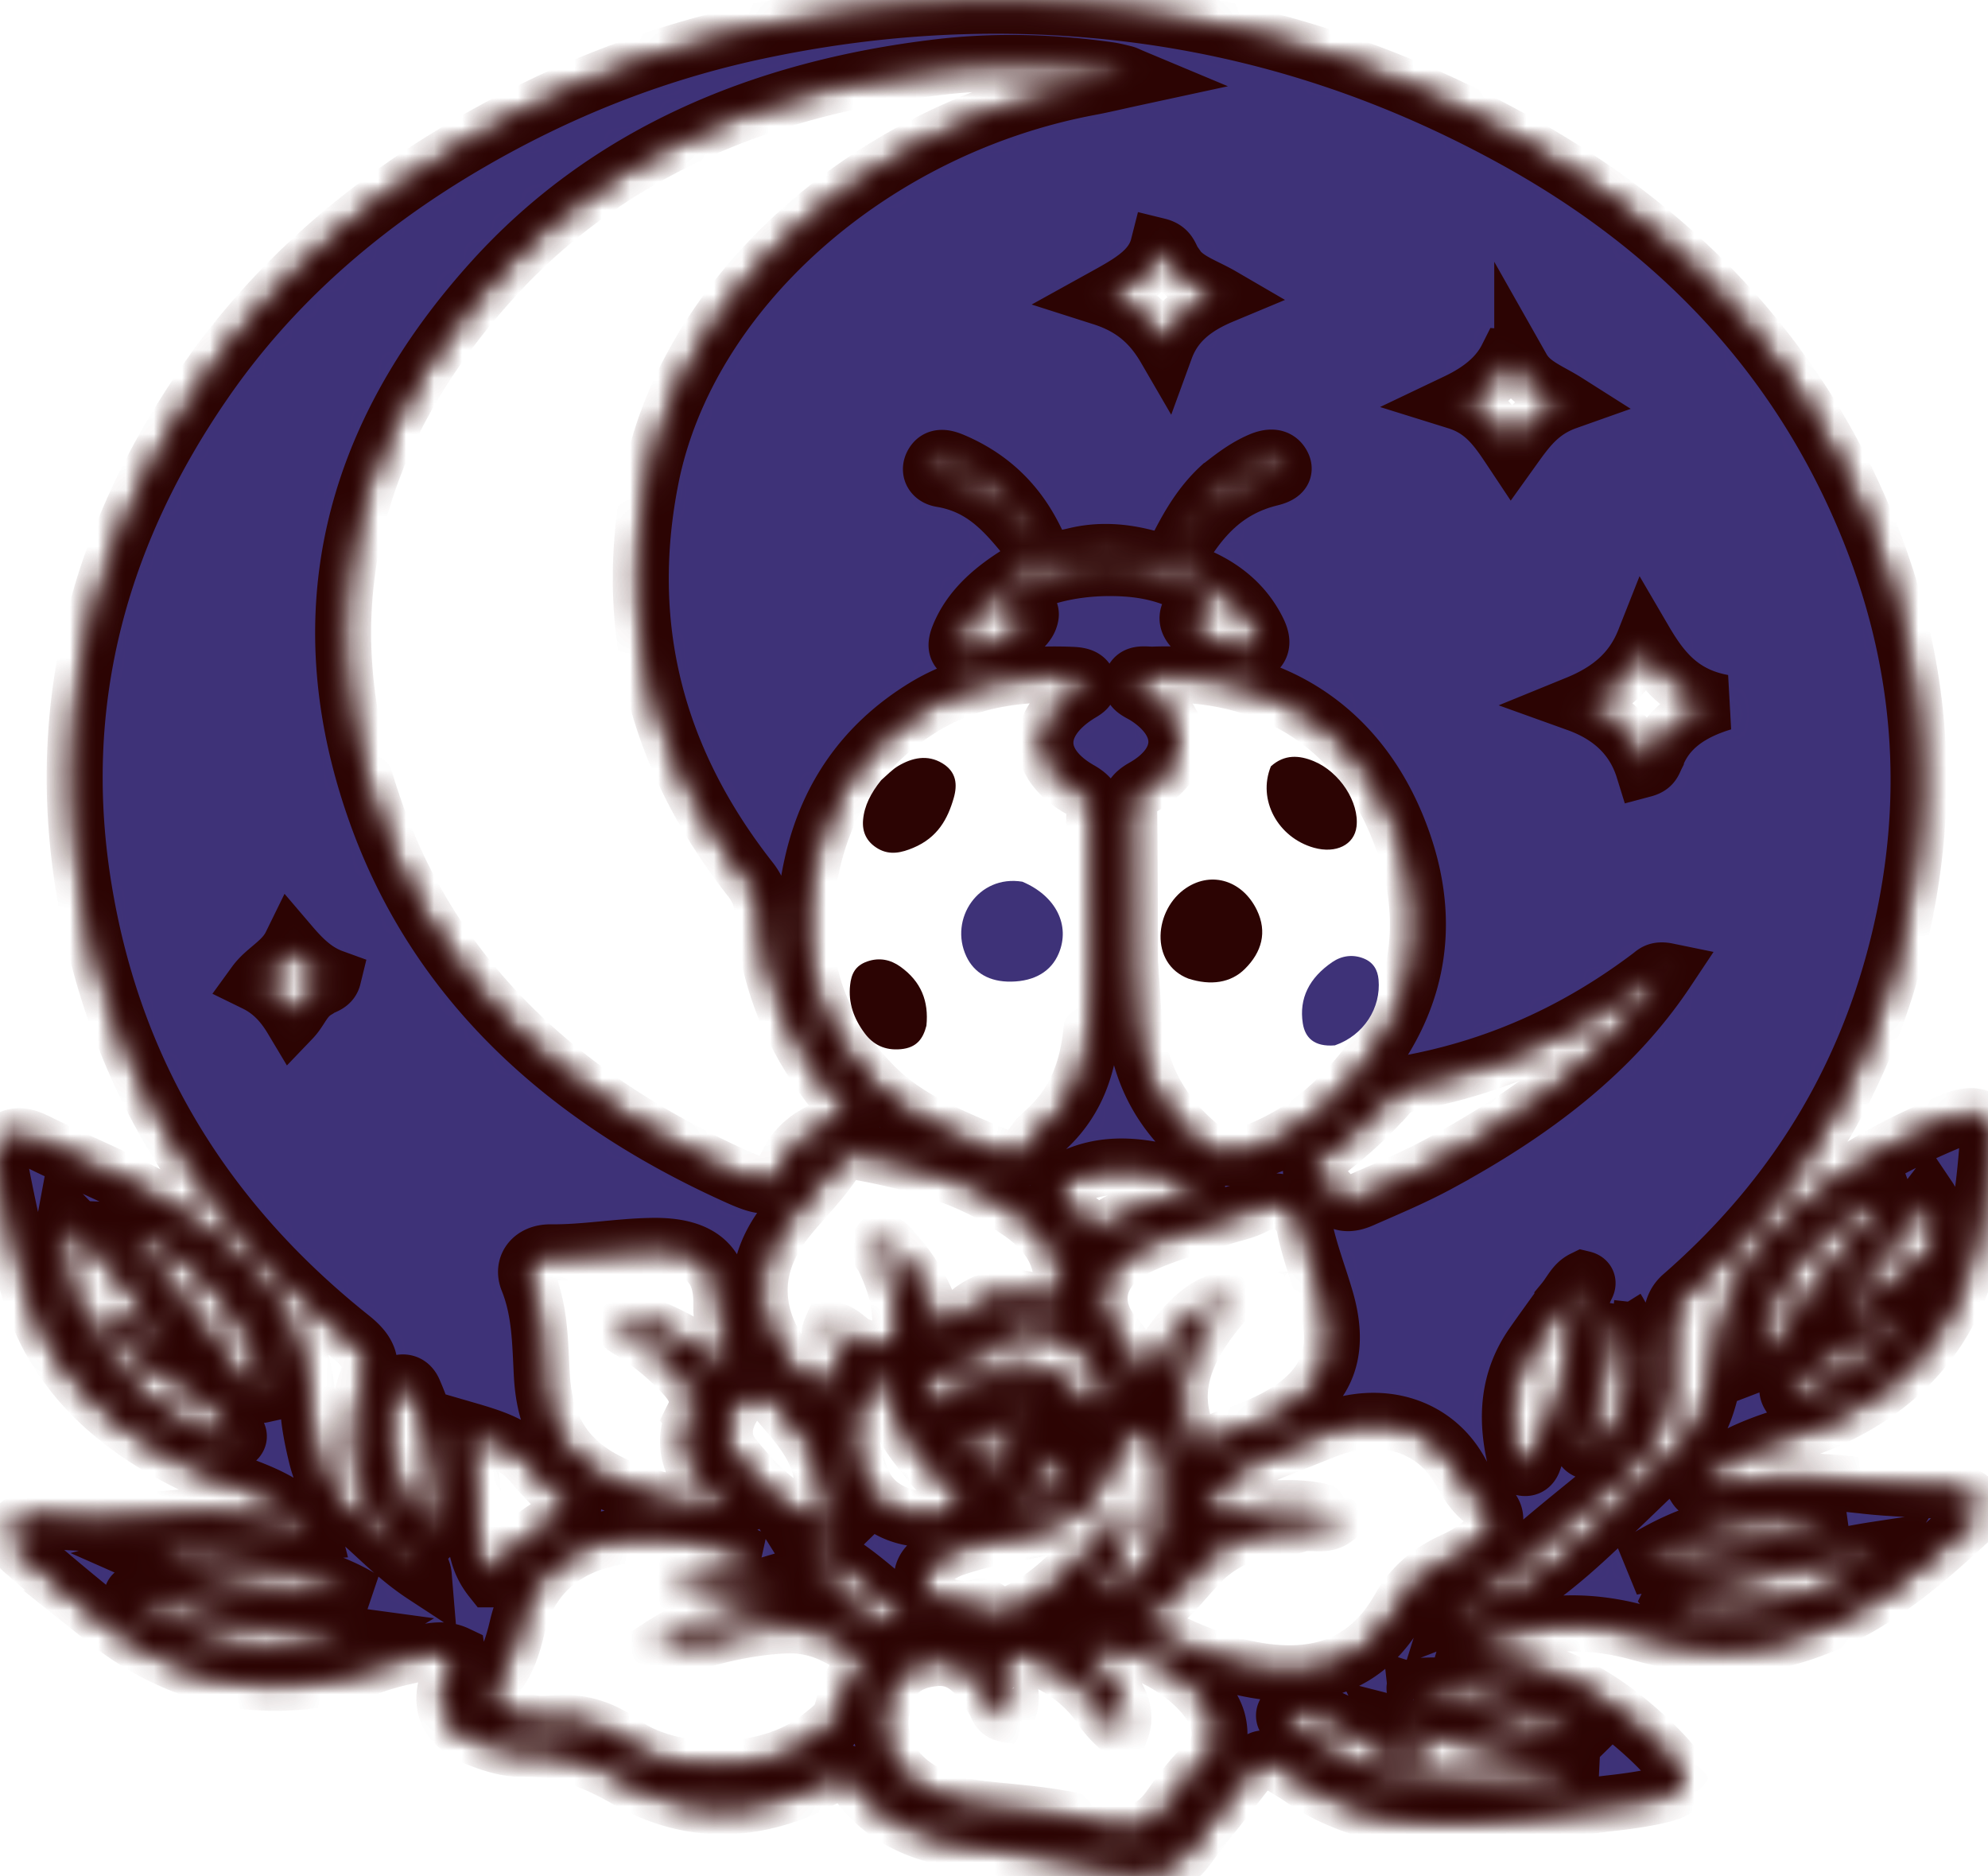 <svg xmlns="http://www.w3.org/2000/svg" width="71" height="67" fill="none"><mask id="a" fill="#fff"><path d="M63.474 43.988c1.742-1.764 3.896-2.994 6.266-3.973.849-.351 1.311-.106 1.256.673-.117 1.62-.306 3.244-.827 4.808-.936 2.811-3.056 4.749-6.32 5.76-1.284.399-2.49.881-3.305 1.852.146.238.368.193.54.144 1.835-.518 3.692-.396 5.564-.187 1 .111 2.016.12 3.022.204.854.072 1.173.592.6 1.118-2.045 1.879-4.178 3.707-7.276 4.287-1.491.28-3.014.032-4.449-.364-1.994-.55-3.88-.43-5.724.38-.188.082-.426.12-.5.373.365.237.826.228 1.247.29 2.154.312 3.786 1.346 5.218 2.657.35.32.68.661.978 1.018.467.56.355.878-.41 1.068-.589.145-1.203.229-1.812.298-1.611.184-3.194.509-4.827.595-2.327.122-4.467-.217-6.3-1.514-.114-.08-.236-.15-.356-.224-.975-.6-.967-.705-1.728.277-.652.843-1.33 1.673-1.967 2.531-.585.788-1.692.837-2.618.637-2.006-.433-4.063-.649-6.06-1.096-1.227-.276-2.224-.854-2.95-1.769-.557-.704-.595-.673-1.462-.23-2.328 1.188-4.657 1.246-6.943-.07-1.128-.648-2.309-1.102-3.71-1.08-.494.009-.973-.142-1.424-.31-1.224-.454-1.595-1.226-1.137-2.295.106-.248.313-.473.27-.777-.41-.195-.826-.137-1.226-.05-.572.126-1.152.249-1.696.438-3.69 1.284-6.9.598-9.729-1.664a80.432 80.432 0 0 1-2.681-2.24c-.294-.256-.702-.542-.454-.971.23-.395.72-.352 1.12-.298 1.68.224 3.341.033 5.008-.106 1.174-.098 2.31.1 3.43.375.328.08.65.186 1.064.155-.106-.418-.506-.604-.82-.833-.916-.666-2.094-.92-3.132-1.395-3.063-1.404-5.242-3.403-6.143-6.322C.63 44.724.32 43.275.036 41.818a.812.812 0 0 1-.022-.187c.015-.343-.14-.737.308-.967.401-.207.777-.011 1.11.153 1.382.684 2.835 1.263 4.175 2.013a14.848 14.848 0 0 1 3.137 2.357c1.479 1.444 2.156 3.155 2.26 5.038.034.608.154 1.2.298 1.79.202.833.622 1.552 1.354 2.172.797.675 1.488 1.439 2.48 2.088-.027-.325-.235-.474-.395-.626-1.963-1.854-2.471-3.99-1.638-6.34.245-.688.023-1.091-.56-1.556-5.57-4.443-8.624-9.95-9.594-16.322-.969-6.363.573-12.301 4.39-17.813 2.359-3.409 5.518-6.215 9.375-8.466 3.157-1.843 6.567-3.226 10.28-4.022C30.961.28 34.97-.007 39.082.362c5.532.496 10.509 2.137 15.11 4.691 5.572 3.093 9.532 7.295 11.97 12.525 2.312 4.96 2.939 10.06 1.816 15.315-1.09 5.111-3.61 9.612-7.913 13.363-.488.425-.337.976-.44 1.472-.079.385-.047.79-.023 1.185.096 1.588-.667 2.895-1.952 3.972-1.278 1.07-2.617 2.088-3.808 3.232-.361.348-.838.578-1.298.822-.285.152-.607.28-.766.785 1.039-.404 2.039-.535 2.85-1.1 1.033-.717 1.933-1.544 2.814-2.388.864-.827 1.73-1.653 2.572-2.496.902-.904 1.102-2.034 1.286-3.143.278-1.678.787-3.263 2.174-4.61ZM27.38 33.774c-.043-.372-.104-.743-.127-1.116-.027-.445-.141-.855-.44-1.236-3.443-4.38-4.593-9.159-3.566-14.341 1.318-6.649 7.855-12.493 15.676-13.96.468-.087.93-.199 1.61-.346-.239-.1-.3-.137-.369-.153-.189-.046-.379-.096-.573-.123-2.01-.283-4.052-.34-6.046-.104-6.466.764-11.926 3.154-15.94 7.58-5.211 5.745-6.648 12.152-4.167 19.085 2.094 5.855 6.546 10.119 12.918 12.98 1.074.482 1.32.417 1.772-.517.313-.646.87-1.04 1.588-1.32.24-.093.533-.106.766-.377-1.595-1.75-2.683-3.724-3.102-6.052Zm11.724-3.77c-.008-.334-.041-.668-.017-1 .028-.374-.141-.596-.517-.81-1.637-.935-1.641-2.364-.04-3.376.179-.113.41-.209.334-.434-.08-.24-.34-.275-.596-.285-1.897-.078-3.713.192-5.267 1.145-2.196 1.347-3.43 3.244-3.96 5.457-.718 2.987-.174 5.72 2.247 8.13 1.086 1.08 2.525 1.677 3.922 2.271 1.242.529 1.123.483 1.77-.385.091-.122.213-.229.331-.335 1.064-.953 1.49-2.112 1.646-3.392.28-2.287.106-4.575.147-6.987Zm1.255 4.364c.038.58.08 1.161.114 1.742.105 1.733.69 3.298 2.134 4.598.767.69 1.193.809 2.229.412a8.488 8.488 0 0 0 3.007-1.982c2.857-2.878 3.494-6.13 2.053-9.641-1.405-3.424-4.346-5.567-8.704-5.405-.278.01-.65-.096-.762.226-.108.31.25.415.477.56 1.502.955 1.476 2.354-.086 3.234-.35.197-.496.417-.492.766.02 1.789.02 3.578.03 5.49ZM26.962 55.692c-.76-.352-1.555-.636-2.408-.773-3.063-.493-5.448.558-6.071 3.143-.137.57-.288 1.143-.656 1.649-.825 1.135-.03 1.56 1.081 1.801.257.056.544.058.81.032.972-.097 1.798.172 2.518.695 1.797 1.306 5.268 1.262 7.078-.239.3-.248.64-.47.742-.835.193-.685.36-1.378 1.046-1.896-.936-.715-1.808-1.286-3.109-1.218-1.05.055-2.037.253-3.019.541-.416.123-.816.354-1.488.255 1.467-.975 3.07-1.372 4.812-1.781-1.368-.628-2.717-.44-4.107-.536.207-.307.439-.341.675-.386.558-.104 1.124-.108 1.69-.14.193-.01.523.081.406-.312Zm19.428-1.258c-1.328.074-2.534.426-3.418 1.289-.765.749-1.31 1.66-2.408 2.157.828.638 2.592 1.4 3.83 1.677 2.605.582 4.44-.104 5.593-2.145.413-.73 1.014-1.265 1.837-1.65.476-.224.94-.468 1.266-.848.371-.431.488-.854-.068-1.265-.394-.293-.637-.679-.855-1.082-.9-1.658-2.814-2.259-4.762-1.506-.56.217-1.113.449-1.674.664-.865.331-1.655.749-2.231 1.401-.274.31-.585.623-.405 1.1.806-.07 1.543-.333 2.33-.357.773-.024 1.538-.042 2.337.3-.422.404-.888.129-1.372.266Zm-10.907 6.27c-.141-.22-.257-.455-.428-.656-.411-.486-.875-.91-1.688-.828-.847.084-1.4.46-1.678 1.141-.77 1.893.31 3.923 3.508 4.253 1.423.147 2.824.237 4.182.68 1.063.348 1.8.074 2.384-.744.395-.552.782-1.1 1.317-1.575.451-.4.545-.918.425-1.46-.267-1.198-2.155-2.58-3.82-2.77-.353-.04-.724-.1-1.137.05.383.478.785.92 1.107 1.398.323.48.619.99.382 1.585a3.843 3.843 0 0 1-.766-.844c-.665-.96-1.647-1.584-2.871-1.956-.282-.086-.563-.178-.85.095.28.675.811 1.353.4 2.146-.331-.056-.327-.277-.468-.516Zm.85-17.465c-.155-.103-.307-.208-.465-.308-1.552-.98-3.351-1.445-5.21-1.79-.401-.074-.687.089-.862.358-.511.79-1.234 1.453-1.803 2.207-1.368 1.811-1.038 3.774.497 5.382.677.709.937.666 1.506-.097.216-.29.214-.522-.015-.798-.166-.2-.463-.382-.317-.712.452.065.624.42.983.561.94.369 1.48.105 1.503-.759.022-.828-.234-1.601-.601-2.359-.084-.173-.312-.342-.109-.566.28 0 .36.194.491.336a6.338 6.338 0 0 1 1.372 2.329c.202.597.51.658.936.19.712-.784 1.549-1.082 2.707-.733.642.194.973-.062.975-.662.005-1.051-.537-1.88-1.588-2.579Zm-11.556 7.296c.262-.527.055-.972-.326-1.394a9.244 9.244 0 0 0-1.888-1.577c-.174-.112-.453-.187-.353-.54 1.115.322 2.065.809 2.951 1.4.237.158.467.464.818.243.364-.228.262-.566.078-.851-.258-.402-.303-.824-.297-1.269.018-1.423-.77-2.085-2.481-2.054-1.207.02-2.396.242-3.613.23-.656-.008-1.037.461-.817 1.005.447 1.108.44 2.243.503 3.388.08 1.46.578 2.787 2.132 3.662 1.352.763 2.923.952 4.455 1.246.052.01.121-.049.34-.145-1.236-.862-2.127-1.832-1.502-3.344Zm16.691-2.059c.83-1.281 1.631-2.012 2.308-2.022-1.467 1.673-2.303 3.405-.98 5.506.561-.568 1.287-.677 1.92-.937 2.476-1.018 3.284-2.371 2.637-4.616-.25-.867-.586-1.711-.765-2.6-.144-.72-.916-1.172-1.77-.73-.373.192-.823.276-1.235.413-1.009.336-2.055.601-2.994 1.071-1.42.71-1.73 2.073-.739 3.163.29.317.478.68.624 1.058.074.192.073.418.354.531.353-.163.4-.502.64-.837Zm9.994-6.95c3.269-1.778 6.117-3.9 8.081-6.85-.37-.076-.476.063-.598.155-2.427 1.837-5.175 3.168-8.371 3.799-.36.071-.719.177-.955.443a15.468 15.468 0 0 1-2.514 2.277c-.32.23-.415.508-.056.802.176.144.33.311.47.482.306.374.65.42 1.135.205.916-.405 1.847-.787 2.808-1.313ZM34.034 55.31c-.066.029-.134.053-.197.085-.57.295-1.104.625-.842 1.289.217.55 1.047.896 1.816.73.568-.123.599.129.525.518 2.58-.759 3.607-2.733 5.156-4.286-.22 1.249-.818 2.365-1.471 3.476 1.285-.286 2.066-.98 2.424-1.994.3-.85.142-1.736.172-2.607.011-.311.013-.626-.14-.922-.148-.286-.378-.496-.766-.51-.364-.014-.6.18-.746.435a5.348 5.348 0 0 0-.347.755c-.49 1.289-1.442 2.152-3.065 2.42-.823.136-1.634.313-2.518.611Zm9.535-37.939c-.643.592-1.068 1.3-1.444 2.024-.248.479-.57.672-1.209.509-.808-.208-1.64-.27-2.48-.074-1.049.245-1.047.234-1.487-.643-.597-1.19-1.513-2.14-2.902-2.73-.284-.12-.592-.2-.753.116-.125.246.008.487.319.539 1.479.244 2.27 1.18 3.044 2.128.52.637.473.753-.261 1.205-.954.587-1.753 1.281-2.148 2.248-.133.327-.177.644.373.7.615.06 1.966-.758 2.154-1.274.056-.153.08-.29-.092-.391-.172-.102-.322-.03-.47.061-.18.112-.276.375-.596.253.037-1.057 2.272-1.924 4.72-1.728 1.662.134 2.951.888 2.92 1.7-.3.065-.394-.332-.754-.214-.203.315-.041.575.25.8a3.18 3.18 0 0 0 1.347.624c.276.053.602.241.828.008.216-.223.104-.517-.026-.772-.461-.9-1.234-1.551-2.28-1.961-.545-.214-.65-.469-.362-.933.706-1.142 1.576-2.11 3.13-2.49.246-.06.567-.187.418-.483-.164-.327-.492-.288-.813-.15-.511.221-.935.54-1.426.928ZM5.332 50.031c.76.57 1.624 1.007 2.523 1.399.201.087.423.182.606.004.172-.167-.016-.309-.121-.44-.5-.624-1.087-1.179-1.832-1.606-.999-.572-2.006-1.138-2.769-1.949-.14-.15-.395-.273-.216-.557.843.217 1.48.772 2.413 1.077-.957-1.732-2.247-3.133-3.59-4.518-.495 2.66.933 4.684 2.986 6.59ZM50.64 63.653c1.834.02 3.679.142 5.465-.279l.01-.205c-2.103-.535-4.205-1.071-6.39-1.629.354.753 1.128 1.093 1.544 1.668-.297.187-.466.017-.649-.066-.827-.377-1.56-.87-2.303-1.347a5.784 5.784 0 0 0-1.835-.778c-.217-.05-.454-.084-.586.127-.116.186.05.314.186.432 1.227 1.071 2.641 1.86 4.558 2.077Zm-33.696-9.767c.026.835-.059 1.69.6 2.516a7.597 7.597 0 0 1 2.628-2.238c.394-.206.393-.45.042-.696-.538-.376-.917-.862-1.337-1.324-.523-.576-1.291-.822-2.209-1.088.099.99.184 1.85.276 2.83Zm16.512-1.353c-.713-.89-1.557-1.718-1.496-2.91.02-.385-.375-.464-.743-.246-.358.213-.51.553-.63.895-.334.944-.127 1.856.282 2.742.477 1.034 1.911 1.51 3.127 1.068.472-.172.598-.414.243-.767-.24-.237-.482-.472-.783-.782Zm-3.754 1.965c.132.002.266.126.409-.014-.26-.556-.69-1.077-.753-1.68-.114-1.105-.88-1.923-1.597-2.76-.44-.515-1.122-.47-1.508.075-.437.617-.52 1.32-.045 1.897.868 1.056 1.8 2.1 3.494 2.481ZM59.16 27.017c.367-.975 1.191-1.568 2.378-1.927-1.5-.276-2.194-1.185-2.808-2.235-.428 1.083-1.208 1.782-2.414 2.274 1.303.468 2.054 1.286 2.384 2.349.342-.091.355-.25.46-.46Zm-19.88 22a3.09 3.09 0 0 0-.875-.993c-.989-.733-2.225-.801-2.985-.121-.518.463-1.034.856-1.82.982-.457.074-.483.48-.476.821.006.237.073.478.382.547.292.067.427-.143.572-.313 1.3-1.525 2.804-1.566 4.315-.142.237.224.424.692.893.485.516-.228.243-.652.12-1.004-.02-.06-.05-.118-.127-.262Zm16.554-2.55c-.369.514-.744 1.026-1.105 1.545-.884 1.27-.948 2.634-.629 4.039.038.164.09.343.325.373.213.026.304-.124.352-.264.257-.758.7-1.455.95-2.221.429-1.322.306-2.731.945-4.014.043-.087.058-.21-.134-.256-.328.161-.437.475-.704.797ZM8.836 49.561c.15.127.265.31.535.25.49-1.765-2.786-5.78-4.937-5.865 1.579 1.84 2.993 3.674 4.402 5.615Zm33.908-7.104c.06-.249-.151-.335-.362-.395-1.372-.391-2.75-.664-4.123-.011-.227.108-.546.252-.462.507.174.534.577.962 1.123 1.267.421.234.73-.062 1.064-.223.574-.277 1.126-.594 1.797-.697.342-.053.666-.148.963-.448ZM60.37 56.813c-.24.064-.563-.031-.698.246.891 1.113 6.14.232 7.346-1.722-2.304.35-4.368 1.078-6.648 1.476Zm3.044-8.705c1.06-1.547 2.088-3.11 3.464-4.483.234-.234.569-.47.423-.861-1.895.4-4.819 3.625-4.496 5.904.274-.105.4-.307.61-.56Zm-48.477 6.064c.218.17.226.516.605.557.054-.051.113-.081.114-.112.066-1.697-.176-3.357-.878-4.957-.07-.16-.202-.31-.432-.289-.274.024-.324.225-.364.413-.328 1.53-.118 2.98.955 4.388Zm27-44.8c-.142-.2-.146-.486-.57-.59-.223.879-1.062 1.322-2.009 1.846 1.15.367 1.785 1.01 2.264 1.835.323-.885.986-1.464 2.03-1.9-.687-.4-1.367-.572-1.715-1.19ZM4.875 56.824c-.208.135-.217.143.033.33 1.738 1.301 3.737 1.974 6.087 1.75a3.59 3.59 0 0 0 1.562-.504c-.295-.04-.458-.071-.623-.081-1.525-.093-3.027-.278-4.469-.74-.824-.265-1.665-.492-2.59-.755Zm59.687-2.547c-2.378-.2-4.443.43-6.278 1.685 2.513-.452 5.091-.66 7.489-1.575-.363-.032-.725-.063-1.21-.11ZM54.366 13.145c-.133-.137-.164-.36-.544-.387-.333.663-.94 1.172-1.8 1.582.995.31 1.445 1 1.963 1.779.541-.755.984-1.42 1.985-1.775-.64-.406-1.27-.61-1.604-1.2ZM9.69 55.845c-1.32-.191-2.629-.6-4.203-.165 2.489 1.099 5.004 1.23 7.503 1.435-.962-.614-2.087-.904-3.3-1.27Zm57.063-9.406c.637-.458 1.29-.9 1.905-1.377.574-.448.717-1.577.227-2.304-1.06 1.385-2.259 2.605-3.203 4.05.478.009.741-.138 1.071-.37Zm-9.211.984c-.24 1.294-.448 2.594-.948 3.843-.078.196-.211.43.08.553.297.124.436-.126.572-.286.573-.671.94-1.431 1.058-2.24.128-.88-.055-1.745-.563-2.562a10.65 10.65 0 0 0-.2.692Zm-6.969 13.01c1.767.558 3.495 1.206 5.304 1.669.172.044.37.118.573-.082-1.676-1.143-3.478-1.94-5.7-1.816-.115.007-.335-.036-.177.23Zm-18.57-3.044c-1.656-1.477-2.561-2.062-3.284-2.12 1.04 1.664 2.329 3.164 3.867 2.779-.076-.257-.335-.402-.583-.659Zm34.536-9.75c-.748.474-1.511.933-2.237 1.43-.316.218-.717.484-.268.925 1.703-.673 3.13-1.54 3.914-3.11-.643.095-.903.503-1.41.755ZM11.3 35.39c.167-.166.52-.155.6-.482-.62-.225-1.06-.654-1.51-1.181-.304.62-.924.875-1.295 1.386.612.299 1.002.738 1.337 1.298.329-.343.416-.744.868-1.021Zm23.81 17.012c.527.294.817-.021 1.104-.315.16-.166.3-.358.087-.56-.35-.33-.816-.35-1.296-.306-.277.026-.595.071-.668.316-.115.38.367.494.572.734.028.032.075.053.2.131Zm2.353-.182c-.408.484-1.096.829-1.115 1.53 1.19-.003 2.057-.917 1.756-1.83-.239-.008-.397.125-.641.3Zm-1.403-2.607c-.38-.026-.662.076-.79.41.55.397 1.258.08 1.848.39-.217-.4-.479-.684-1.058-.8Z"/></mask><path fill="#3E3278" stroke="#2C0403" stroke-width="2" d="M63.474 43.988c1.742-1.764 3.896-2.994 6.266-3.973.849-.351 1.311-.106 1.256.673-.117 1.62-.306 3.244-.827 4.808-.936 2.811-3.056 4.749-6.32 5.76-1.284.399-2.49.881-3.305 1.852.146.238.368.193.54.144 1.835-.518 3.692-.396 5.564-.187 1 .111 2.016.12 3.022.204.854.072 1.173.592.6 1.118-2.045 1.879-4.178 3.707-7.276 4.287-1.491.28-3.014.032-4.449-.364-1.994-.55-3.88-.43-5.724.38-.188.082-.426.12-.5.373.365.237.826.228 1.247.29 2.154.312 3.786 1.346 5.218 2.657.35.32.68.661.978 1.018.467.56.355.878-.41 1.068-.589.145-1.203.229-1.812.298-1.611.184-3.194.509-4.827.595-2.327.122-4.467-.217-6.3-1.514-.114-.08-.236-.15-.356-.224-.975-.6-.967-.705-1.728.277-.652.843-1.33 1.673-1.967 2.531-.585.788-1.692.837-2.618.637-2.006-.433-4.063-.649-6.06-1.096-1.227-.276-2.224-.854-2.95-1.769-.557-.704-.595-.673-1.462-.23-2.328 1.188-4.657 1.246-6.943-.07-1.128-.648-2.309-1.102-3.71-1.08-.494.009-.973-.142-1.424-.31-1.224-.454-1.595-1.226-1.137-2.295.106-.248.313-.473.27-.777-.41-.195-.826-.137-1.226-.05-.572.126-1.152.249-1.696.438-3.69 1.284-6.9.598-9.729-1.664a80.432 80.432 0 0 1-2.681-2.24c-.294-.256-.702-.542-.454-.971.23-.395.72-.352 1.12-.298 1.68.224 3.341.033 5.008-.106 1.174-.098 2.31.1 3.43.375.328.08.65.186 1.064.155-.106-.418-.506-.604-.82-.833-.916-.666-2.094-.92-3.132-1.395-3.063-1.404-5.242-3.403-6.143-6.322C.63 44.724.32 43.275.036 41.818a.812.812 0 0 1-.022-.187c.015-.343-.14-.737.308-.967.401-.207.777-.011 1.11.153 1.382.684 2.835 1.263 4.175 2.013a14.848 14.848 0 0 1 3.137 2.357c1.479 1.444 2.156 3.155 2.26 5.038.034.608.154 1.2.298 1.79.202.833.622 1.552 1.354 2.172.797.675 1.488 1.439 2.48 2.088-.027-.325-.235-.474-.395-.626-1.963-1.854-2.471-3.99-1.638-6.34.245-.688.023-1.091-.56-1.556-5.57-4.443-8.624-9.95-9.594-16.322-.969-6.363.573-12.301 4.39-17.813 2.359-3.409 5.518-6.215 9.375-8.466 3.157-1.843 6.567-3.226 10.28-4.022C30.961.28 34.97-.007 39.082.362c5.532.496 10.509 2.137 15.11 4.691 5.572 3.093 9.532 7.295 11.97 12.525 2.312 4.96 2.939 10.06 1.816 15.315-1.09 5.111-3.61 9.612-7.913 13.363-.488.425-.337.976-.44 1.472-.079.385-.047.79-.023 1.185.096 1.588-.667 2.895-1.952 3.972-1.278 1.07-2.617 2.088-3.808 3.232-.361.348-.838.578-1.298.822-.285.152-.607.28-.766.785 1.039-.404 2.039-.535 2.85-1.1 1.033-.717 1.933-1.544 2.814-2.388.864-.827 1.73-1.653 2.572-2.496.902-.904 1.102-2.034 1.286-3.143.278-1.678.787-3.263 2.174-4.61ZM27.38 33.774c-.043-.372-.104-.743-.127-1.116-.027-.445-.141-.855-.44-1.236-3.443-4.38-4.593-9.159-3.566-14.341 1.318-6.649 7.855-12.493 15.676-13.96.468-.087.93-.199 1.61-.346-.239-.1-.3-.137-.369-.153-.189-.046-.379-.096-.573-.123-2.01-.283-4.052-.34-6.046-.104-6.466.764-11.926 3.154-15.94 7.58-5.211 5.745-6.648 12.152-4.167 19.085 2.094 5.855 6.546 10.119 12.918 12.98 1.074.482 1.32.417 1.772-.517.313-.646.87-1.04 1.588-1.32.24-.093.533-.106.766-.377-1.595-1.75-2.683-3.724-3.102-6.052Zm11.724-3.77c-.008-.334-.041-.668-.017-1 .028-.374-.141-.596-.517-.81-1.637-.935-1.641-2.364-.04-3.376.179-.113.41-.209.334-.434-.08-.24-.34-.275-.596-.285-1.897-.078-3.713.192-5.267 1.145-2.196 1.347-3.43 3.244-3.96 5.457-.718 2.987-.174 5.72 2.247 8.13 1.086 1.08 2.525 1.677 3.922 2.271 1.242.529 1.123.483 1.77-.385.091-.122.213-.229.331-.335 1.064-.953 1.49-2.112 1.646-3.392.28-2.287.106-4.575.147-6.987Zm1.255 4.364c.038.58.08 1.161.114 1.742.105 1.733.69 3.298 2.134 4.598.767.69 1.193.809 2.229.412a8.488 8.488 0 0 0 3.007-1.982c2.857-2.878 3.494-6.13 2.053-9.641-1.405-3.424-4.346-5.567-8.704-5.405-.278.01-.65-.096-.762.226-.108.31.25.415.477.56 1.502.955 1.476 2.354-.086 3.234-.35.197-.496.417-.492.766.02 1.789.02 3.578.03 5.49ZM26.962 55.692c-.76-.352-1.555-.636-2.408-.773-3.063-.493-5.448.558-6.071 3.143-.137.57-.288 1.143-.656 1.649-.825 1.135-.03 1.56 1.081 1.801.257.056.544.058.81.032.972-.097 1.798.172 2.518.695 1.797 1.306 5.268 1.262 7.078-.239.3-.248.64-.47.742-.835.193-.685.36-1.378 1.046-1.896-.936-.715-1.808-1.286-3.109-1.218-1.05.055-2.037.253-3.019.541-.416.123-.816.354-1.488.255 1.467-.975 3.07-1.372 4.812-1.781-1.368-.628-2.717-.44-4.107-.536.207-.307.439-.341.675-.386.558-.104 1.124-.108 1.69-.14.193-.01.523.081.406-.312Zm19.428-1.258c-1.328.074-2.534.426-3.418 1.289-.765.749-1.31 1.66-2.408 2.157.828.638 2.592 1.4 3.83 1.677 2.605.582 4.44-.104 5.593-2.145.413-.73 1.014-1.265 1.837-1.65.476-.224.94-.468 1.266-.848.371-.431.488-.854-.068-1.265-.394-.293-.637-.679-.855-1.082-.9-1.658-2.814-2.259-4.762-1.506-.56.217-1.113.449-1.674.664-.865.331-1.655.749-2.231 1.401-.274.31-.585.623-.405 1.1.806-.07 1.543-.333 2.33-.357.773-.024 1.538-.042 2.337.3-.422.404-.888.129-1.372.266Zm-10.907 6.27c-.141-.22-.257-.455-.428-.656-.411-.486-.875-.91-1.688-.828-.847.084-1.4.46-1.678 1.141-.77 1.893.31 3.923 3.508 4.253 1.423.147 2.824.237 4.182.68 1.063.348 1.8.074 2.384-.744.395-.552.782-1.1 1.317-1.575.451-.4.545-.918.425-1.46-.267-1.198-2.155-2.58-3.82-2.77-.353-.04-.724-.1-1.137.05.383.478.785.92 1.107 1.398.323.48.619.99.382 1.585a3.843 3.843 0 0 1-.766-.844c-.665-.96-1.647-1.584-2.871-1.956-.282-.086-.563-.178-.85.095.28.675.811 1.353.4 2.146-.331-.056-.327-.277-.468-.516Zm.85-17.465c-.155-.103-.307-.208-.465-.308-1.552-.98-3.351-1.445-5.21-1.79-.401-.074-.687.089-.862.358-.511.79-1.234 1.453-1.803 2.207-1.368 1.811-1.038 3.774.497 5.382.677.709.937.666 1.506-.097.216-.29.214-.522-.015-.798-.166-.2-.463-.382-.317-.712.452.065.624.42.983.561.94.369 1.48.105 1.503-.759.022-.828-.234-1.601-.601-2.359-.084-.173-.312-.342-.109-.566.28 0 .36.194.491.336a6.338 6.338 0 0 1 1.372 2.329c.202.597.51.658.936.19.712-.784 1.549-1.082 2.707-.733.642.194.973-.062.975-.662.005-1.051-.537-1.88-1.588-2.579Zm-11.556 7.296c.262-.527.055-.972-.326-1.394a9.244 9.244 0 0 0-1.888-1.577c-.174-.112-.453-.187-.353-.54 1.115.322 2.065.809 2.951 1.4.237.158.467.464.818.243.364-.228.262-.566.078-.851-.258-.402-.303-.824-.297-1.269.018-1.423-.77-2.085-2.481-2.054-1.207.02-2.396.242-3.613.23-.656-.008-1.037.461-.817 1.005.447 1.108.44 2.243.503 3.388.08 1.46.578 2.787 2.132 3.662 1.352.763 2.923.952 4.455 1.246.052.01.121-.049.34-.145-1.236-.862-2.127-1.832-1.502-3.344Zm16.691-2.059c.83-1.281 1.631-2.012 2.308-2.022-1.467 1.673-2.303 3.405-.98 5.506.561-.568 1.287-.677 1.92-.937 2.476-1.018 3.284-2.371 2.637-4.616-.25-.867-.586-1.711-.765-2.6-.144-.72-.916-1.172-1.77-.73-.373.192-.823.276-1.235.413-1.009.336-2.055.601-2.994 1.071-1.42.71-1.73 2.073-.739 3.163.29.317.478.68.624 1.058.074.192.073.418.354.531.353-.163.4-.502.64-.837Zm9.994-6.95c3.269-1.778 6.117-3.9 8.081-6.85-.37-.076-.476.063-.598.155-2.427 1.837-5.175 3.168-8.371 3.799-.36.071-.719.177-.955.443a15.468 15.468 0 0 1-2.514 2.277c-.32.23-.415.508-.056.802.176.144.33.311.47.482.306.374.65.42 1.135.205.916-.405 1.847-.787 2.808-1.313ZM34.034 55.31c-.066.029-.134.053-.197.085-.57.295-1.104.625-.842 1.289.217.55 1.047.896 1.816.73.568-.123.599.129.525.518 2.58-.759 3.607-2.733 5.156-4.286-.22 1.249-.818 2.365-1.471 3.476 1.285-.286 2.066-.98 2.424-1.994.3-.85.142-1.736.172-2.607.011-.311.013-.626-.14-.922-.148-.286-.378-.496-.766-.51-.364-.014-.6.18-.746.435a5.348 5.348 0 0 0-.347.755c-.49 1.289-1.442 2.152-3.065 2.42-.823.136-1.634.313-2.518.611Zm9.535-37.939c-.643.592-1.068 1.3-1.444 2.024-.248.479-.57.672-1.209.509-.808-.208-1.64-.27-2.48-.074-1.049.245-1.047.234-1.487-.643-.597-1.19-1.513-2.14-2.902-2.73-.284-.12-.592-.2-.753.116-.125.246.008.487.319.539 1.479.244 2.27 1.18 3.044 2.128.52.637.473.753-.261 1.205-.954.587-1.753 1.281-2.148 2.248-.133.327-.177.644.373.7.615.06 1.966-.758 2.154-1.274.056-.153.08-.29-.092-.391-.172-.102-.322-.03-.47.061-.18.112-.276.375-.596.253.037-1.057 2.272-1.924 4.72-1.728 1.662.134 2.951.888 2.92 1.7-.3.065-.394-.332-.754-.214-.203.315-.041.575.25.8a3.18 3.18 0 0 0 1.347.624c.276.053.602.241.828.008.216-.223.104-.517-.026-.772-.461-.9-1.234-1.551-2.28-1.961-.545-.214-.65-.469-.362-.933.706-1.142 1.576-2.11 3.13-2.49.246-.06.567-.187.418-.483-.164-.327-.492-.288-.813-.15-.511.221-.935.54-1.426.928ZM5.332 50.031c.76.57 1.624 1.007 2.523 1.399.201.087.423.182.606.004.172-.167-.016-.309-.121-.44-.5-.624-1.087-1.179-1.832-1.606-.999-.572-2.006-1.138-2.769-1.949-.14-.15-.395-.273-.216-.557.843.217 1.48.772 2.413 1.077-.957-1.732-2.247-3.133-3.59-4.518-.495 2.66.933 4.684 2.986 6.59ZM50.64 63.653c1.834.02 3.679.142 5.465-.279l.01-.205c-2.103-.535-4.205-1.071-6.39-1.629.354.753 1.128 1.093 1.544 1.668-.297.187-.466.017-.649-.066-.827-.377-1.56-.87-2.303-1.347a5.784 5.784 0 0 0-1.835-.778c-.217-.05-.454-.084-.586.127-.116.186.05.314.186.432 1.227 1.071 2.641 1.86 4.558 2.077Zm-33.696-9.767c.026.835-.059 1.69.6 2.516a7.597 7.597 0 0 1 2.628-2.238c.394-.206.393-.45.042-.696-.538-.376-.917-.862-1.337-1.324-.523-.576-1.291-.822-2.209-1.088.099.99.184 1.85.276 2.83Zm16.512-1.353c-.713-.89-1.557-1.718-1.496-2.91.02-.385-.375-.464-.743-.246-.358.213-.51.553-.63.895-.334.944-.127 1.856.282 2.742.477 1.034 1.911 1.51 3.127 1.068.472-.172.598-.414.243-.767-.24-.237-.482-.472-.783-.782Zm-3.754 1.965c.132.002.266.126.409-.014-.26-.556-.69-1.077-.753-1.68-.114-1.105-.88-1.923-1.597-2.76-.44-.515-1.122-.47-1.508.075-.437.617-.52 1.32-.045 1.897.868 1.056 1.8 2.1 3.494 2.481ZM59.16 27.017c.367-.975 1.191-1.568 2.378-1.927-1.5-.276-2.194-1.185-2.808-2.235-.428 1.083-1.208 1.782-2.414 2.274 1.303.468 2.054 1.286 2.384 2.349.342-.091.355-.25.46-.46Zm-19.88 22a3.09 3.09 0 0 0-.875-.993c-.989-.733-2.225-.801-2.985-.121-.518.463-1.034.856-1.82.982-.457.074-.483.48-.476.821.006.237.073.478.382.547.292.067.427-.143.572-.313 1.3-1.525 2.804-1.566 4.315-.142.237.224.424.692.893.485.516-.228.243-.652.12-1.004-.02-.06-.05-.118-.127-.262Zm16.554-2.55c-.369.514-.744 1.026-1.105 1.545-.884 1.27-.948 2.634-.629 4.039.038.164.09.343.325.373.213.026.304-.124.352-.264.257-.758.7-1.455.95-2.221.429-1.322.306-2.731.945-4.014.043-.087.058-.21-.134-.256-.328.161-.437.475-.704.797ZM8.836 49.561c.15.127.265.31.535.25.49-1.765-2.786-5.78-4.937-5.865 1.579 1.84 2.993 3.674 4.402 5.615Zm33.908-7.104c.06-.249-.151-.335-.362-.395-1.372-.391-2.75-.664-4.123-.011-.227.108-.546.252-.462.507.174.534.577.962 1.123 1.267.421.234.73-.062 1.064-.223.574-.277 1.126-.594 1.797-.697.342-.053.666-.148.963-.448ZM60.37 56.813c-.24.064-.563-.031-.698.246.891 1.113 6.14.232 7.346-1.722-2.304.35-4.368 1.078-6.648 1.476Zm3.044-8.705c1.06-1.547 2.088-3.11 3.464-4.483.234-.234.569-.47.423-.861-1.895.4-4.819 3.625-4.496 5.904.274-.105.4-.307.61-.56Zm-48.477 6.064c.218.17.226.516.605.557.054-.051.113-.081.114-.112.066-1.697-.176-3.357-.878-4.957-.07-.16-.202-.31-.432-.289-.274.024-.324.225-.364.413-.328 1.53-.118 2.98.955 4.388Zm27-44.8c-.142-.2-.146-.486-.57-.59-.223.879-1.062 1.322-2.009 1.846 1.15.367 1.785 1.01 2.264 1.835.323-.885.986-1.464 2.03-1.9-.687-.4-1.367-.572-1.715-1.19ZM4.875 56.824c-.208.135-.217.143.033.33 1.738 1.301 3.737 1.974 6.087 1.75a3.59 3.59 0 0 0 1.562-.504c-.295-.04-.458-.071-.623-.081-1.525-.093-3.027-.278-4.469-.74-.824-.265-1.665-.492-2.59-.755Zm59.687-2.547c-2.378-.2-4.443.43-6.278 1.685 2.513-.452 5.091-.66 7.489-1.575-.363-.032-.725-.063-1.21-.11ZM54.366 13.145c-.133-.137-.164-.36-.544-.387-.333.663-.94 1.172-1.8 1.582.995.31 1.445 1 1.963 1.779.541-.755.984-1.42 1.985-1.775-.64-.406-1.27-.61-1.604-1.2ZM9.69 55.845c-1.32-.191-2.629-.6-4.203-.165 2.489 1.099 5.004 1.23 7.503 1.435-.962-.614-2.087-.904-3.3-1.27Zm57.063-9.406c.637-.458 1.29-.9 1.905-1.377.574-.448.717-1.577.227-2.304-1.06 1.385-2.259 2.605-3.203 4.05.478.009.741-.138 1.071-.37Zm-9.211.984c-.24 1.294-.448 2.594-.948 3.843-.078.196-.211.43.08.553.297.124.436-.126.572-.286.573-.671.94-1.431 1.058-2.24.128-.88-.055-1.745-.563-2.562a10.65 10.65 0 0 0-.2.692Zm-6.969 13.01c1.767.558 3.495 1.206 5.304 1.669.172.044.37.118.573-.082-1.676-1.143-3.478-1.94-5.7-1.816-.115.007-.335-.036-.177.23Zm-18.57-3.044c-1.656-1.477-2.561-2.062-3.284-2.12 1.04 1.664 2.329 3.164 3.867 2.779-.076-.257-.335-.402-.583-.659Zm34.536-9.75c-.748.474-1.511.933-2.237 1.43-.316.218-.717.484-.268.925 1.703-.673 3.13-1.54 3.914-3.11-.643.095-.903.503-1.41.755ZM11.3 35.39c.167-.166.52-.155.6-.482-.62-.225-1.06-.654-1.51-1.181-.304.62-.924.875-1.295 1.386.612.299 1.002.738 1.337 1.298.329-.343.416-.744.868-1.021Zm23.81 17.012c.527.294.817-.021 1.104-.315.16-.166.3-.358.087-.56-.35-.33-.816-.35-1.296-.306-.277.026-.595.071-.668.316-.115.38.367.494.572.734.028.032.075.053.2.131Zm2.353-.182c-.408.484-1.096.829-1.115 1.53 1.19-.003 2.057-.917 1.756-1.83-.239-.008-.397.125-.641.3Zm-1.403-2.607c-.38-.026-.662.076-.79.41.55.397 1.258.08 1.848.39-.217-.4-.479-.684-1.058-.8Z" mask="url(#a)"/><mask id="b" fill="#fff"><path d="M63.474 43.988c1.742-1.764 3.896-2.994 6.266-3.973.849-.351 1.311-.106 1.256.673-.117 1.62-.306 3.244-.827 4.808-.936 2.811-3.056 4.749-6.32 5.76-1.284.399-2.49.881-3.305 1.852.146.238.368.193.54.144 1.835-.518 3.692-.396 5.564-.187 1 .111 2.016.12 3.022.204.854.072 1.173.592.6 1.118-2.045 1.879-4.178 3.707-7.276 4.287-1.491.28-3.014.032-4.449-.364-1.994-.55-3.88-.43-5.724.38-.188.082-.426.12-.5.373.365.237.826.228 1.247.29 2.154.312 3.786 1.346 5.218 2.657.35.32.68.661.978 1.018.467.56.355.878-.41 1.068-.589.145-1.203.229-1.812.298-1.611.184-3.194.509-4.827.595-2.327.122-4.467-.217-6.3-1.514-.114-.08-.236-.15-.356-.224-.975-.6-.967-.705-1.728.277-.652.843-1.33 1.673-1.967 2.531-.585.788-1.692.837-2.618.637-2.006-.433-4.063-.649-6.06-1.096-1.227-.276-2.224-.854-2.95-1.769-.557-.704-.595-.673-1.462-.23-2.328 1.188-4.657 1.246-6.943-.07-1.128-.648-2.309-1.102-3.71-1.08-.494.009-.973-.142-1.424-.31-1.224-.454-1.595-1.226-1.137-2.295.106-.248.313-.473.27-.777-.41-.195-.826-.137-1.226-.05-.572.126-1.152.249-1.696.438-3.69 1.284-6.9.598-9.729-1.664a80.432 80.432 0 0 1-2.681-2.24c-.294-.256-.702-.542-.454-.971.23-.395.72-.352 1.12-.298 1.68.224 3.341.033 5.008-.106 1.174-.098 2.31.1 3.43.375.328.08.65.186 1.064.155-.106-.418-.506-.604-.82-.833-.916-.666-2.094-.92-3.132-1.395-3.063-1.404-5.242-3.403-6.143-6.322C.63 44.724.32 43.275.036 41.818a.812.812 0 0 1-.022-.187c.015-.343-.14-.737.308-.967.401-.207.777-.011 1.11.153 1.382.684 2.835 1.263 4.175 2.013a14.848 14.848 0 0 1 3.137 2.357c1.479 1.444 2.156 3.155 2.26 5.038.034.608.154 1.2.298 1.79.202.833.622 1.552 1.354 2.172.797.675 1.488 1.439 2.48 2.088-.027-.325-.235-.474-.395-.626-1.963-1.854-2.471-3.99-1.638-6.34.245-.688.023-1.091-.56-1.556-5.57-4.443-8.624-9.95-9.594-16.322-.969-6.363.573-12.301 4.39-17.813 2.359-3.409 5.518-6.215 9.375-8.466 3.157-1.843 6.567-3.226 10.28-4.022C30.961.28 34.97-.007 39.082.362c5.532.496 10.509 2.137 15.11 4.691 5.572 3.093 9.532 7.295 11.97 12.525 2.312 4.96 2.939 10.06 1.816 15.315-1.09 5.111-3.61 9.612-7.913 13.363-.488.425-.337.976-.44 1.472-.079.385-.047.79-.023 1.185.096 1.588-.667 2.895-1.952 3.972-1.278 1.07-2.617 2.088-3.808 3.232-.361.348-.838.578-1.298.822-.285.152-.607.28-.766.785 1.039-.404 2.039-.535 2.85-1.1 1.033-.717 1.933-1.544 2.814-2.388.864-.827 1.73-1.653 2.572-2.496.902-.904 1.102-2.034 1.286-3.143.278-1.678.787-3.263 2.174-4.61ZM27.38 33.774c-.043-.372-.104-.743-.127-1.116-.027-.445-.141-.855-.44-1.236-3.443-4.38-4.593-9.159-3.566-14.341 1.318-6.649 7.855-12.493 15.676-13.96.468-.087.93-.199 1.61-.346-.239-.1-.3-.137-.369-.153-.189-.046-.379-.096-.573-.123-2.01-.283-4.052-.34-6.046-.104-6.466.764-11.926 3.154-15.94 7.58-5.211 5.745-6.648 12.152-4.167 19.085 2.094 5.855 6.546 10.119 12.918 12.98 1.074.482 1.32.417 1.772-.517.313-.646.87-1.04 1.588-1.32.24-.093.533-.106.766-.377-1.595-1.75-2.683-3.724-3.102-6.052Zm11.724-3.77c-.008-.334-.041-.668-.017-1 .028-.374-.141-.596-.517-.81-1.637-.935-1.641-2.364-.04-3.376.179-.113.41-.209.334-.434-.08-.24-.34-.275-.596-.285-1.897-.078-3.713.192-5.267 1.145-2.196 1.347-3.43 3.244-3.96 5.457-.718 2.987-.174 5.72 2.247 8.13 1.086 1.08 2.525 1.677 3.922 2.271 1.242.529 1.123.483 1.77-.385.091-.122.213-.229.331-.335 1.064-.953 1.49-2.112 1.646-3.392.28-2.287.106-4.575.147-6.987Zm1.255 4.364c.038.58.08 1.161.114 1.742.105 1.733.69 3.298 2.134 4.598.767.69 1.193.809 2.229.412a8.488 8.488 0 0 0 3.007-1.982c2.857-2.878 3.494-6.13 2.053-9.641-1.405-3.424-4.346-5.567-8.704-5.405-.278.01-.65-.096-.762.226-.108.31.25.415.477.56 1.502.955 1.476 2.354-.086 3.234-.35.197-.496.417-.492.766.02 1.789.02 3.578.03 5.49ZM26.962 55.692c-.76-.352-1.555-.636-2.408-.773-3.063-.493-5.448.558-6.071 3.143-.137.57-.288 1.143-.656 1.649-.825 1.135-.03 1.56 1.081 1.801.257.056.544.058.81.032.972-.097 1.798.172 2.518.695 1.797 1.306 5.268 1.262 7.078-.239.3-.248.64-.47.742-.835.193-.685.36-1.378 1.046-1.896-.936-.715-1.808-1.286-3.109-1.218-1.05.055-2.037.253-3.019.541-.416.123-.816.354-1.488.255 1.467-.975 3.07-1.372 4.812-1.781-1.368-.628-2.717-.44-4.107-.536.207-.307.439-.341.675-.386.558-.104 1.124-.108 1.69-.14.193-.01.523.081.406-.312Zm19.428-1.258c-1.328.074-2.534.426-3.418 1.289-.765.749-1.31 1.66-2.408 2.157.828.638 2.592 1.4 3.83 1.677 2.605.582 4.44-.104 5.593-2.145.413-.73 1.014-1.265 1.837-1.65.476-.224.94-.468 1.266-.848.371-.431.488-.854-.068-1.265-.394-.293-.637-.679-.855-1.082-.9-1.658-2.814-2.259-4.762-1.506-.56.217-1.113.449-1.674.664-.865.331-1.655.749-2.231 1.401-.274.31-.585.623-.405 1.1.806-.07 1.543-.333 2.33-.357.773-.024 1.538-.042 2.337.3-.422.404-.888.129-1.372.266Zm-10.907 6.27c-.141-.22-.257-.455-.428-.656-.411-.486-.875-.91-1.688-.828-.847.084-1.4.46-1.678 1.141-.77 1.893.31 3.923 3.508 4.253 1.423.147 2.824.237 4.182.68 1.063.348 1.8.074 2.384-.744.395-.552.782-1.1 1.317-1.575.451-.4.545-.918.425-1.46-.267-1.198-2.155-2.58-3.82-2.77-.353-.04-.724-.1-1.137.05.383.478.785.92 1.107 1.398.323.48.619.99.382 1.585a3.843 3.843 0 0 1-.766-.844c-.665-.96-1.647-1.584-2.871-1.956-.282-.086-.563-.178-.85.095.28.675.811 1.353.4 2.146-.331-.056-.327-.277-.468-.516Zm.85-17.465c-.155-.103-.307-.208-.465-.308-1.552-.98-3.351-1.445-5.21-1.79-.401-.074-.687.089-.862.358-.511.79-1.234 1.453-1.803 2.207-1.368 1.811-1.038 3.774.497 5.382.677.709.937.666 1.506-.097.216-.29.214-.522-.015-.798-.166-.2-.463-.382-.317-.712.452.065.624.42.983.561.94.369 1.48.105 1.503-.759.022-.828-.234-1.601-.601-2.359-.084-.173-.312-.342-.109-.566.28 0 .36.194.491.336a6.338 6.338 0 0 1 1.372 2.329c.202.597.51.658.936.19.712-.784 1.549-1.082 2.707-.733.642.194.973-.062.975-.662.005-1.051-.537-1.88-1.588-2.579Zm-11.556 7.296c.262-.527.055-.972-.326-1.394a9.244 9.244 0 0 0-1.888-1.577c-.174-.112-.453-.187-.353-.54 1.115.322 2.065.809 2.951 1.4.237.158.467.464.818.243.364-.228.262-.566.078-.851-.258-.402-.303-.824-.297-1.269.018-1.423-.77-2.085-2.481-2.054-1.207.02-2.396.242-3.613.23-.656-.008-1.037.461-.817 1.005.447 1.108.44 2.243.503 3.388.08 1.46.578 2.787 2.132 3.662 1.352.763 2.923.952 4.455 1.246.052.01.121-.049.34-.145-1.236-.862-2.127-1.832-1.502-3.344Zm16.691-2.059c.83-1.281 1.631-2.012 2.308-2.022-1.467 1.673-2.303 3.405-.98 5.506.561-.568 1.287-.677 1.92-.937 2.476-1.018 3.284-2.371 2.637-4.616-.25-.867-.586-1.711-.765-2.6-.144-.72-.916-1.172-1.77-.73-.373.192-.823.276-1.235.413-1.009.336-2.055.601-2.994 1.071-1.42.71-1.73 2.073-.739 3.163.29.317.478.68.624 1.058.074.192.073.418.354.531.353-.163.4-.502.64-.837Zm9.994-6.95c3.269-1.778 6.117-3.9 8.081-6.85-.37-.076-.476.063-.598.155-2.427 1.837-5.175 3.168-8.371 3.799-.36.071-.719.177-.955.443a15.468 15.468 0 0 1-2.514 2.277c-.32.23-.415.508-.056.802.176.144.33.311.47.482.306.374.65.42 1.135.205.916-.405 1.847-.787 2.808-1.313ZM34.034 55.31c-.066.029-.134.053-.197.085-.57.295-1.104.625-.842 1.289.217.55 1.047.896 1.816.73.568-.123.599.129.525.518 2.58-.759 3.607-2.733 5.156-4.286-.22 1.249-.818 2.365-1.471 3.476 1.285-.286 2.066-.98 2.424-1.994.3-.85.142-1.736.172-2.607.011-.311.013-.626-.14-.922-.148-.286-.378-.496-.766-.51-.364-.014-.6.18-.746.435a5.348 5.348 0 0 0-.347.755c-.49 1.289-1.442 2.152-3.065 2.42-.823.136-1.634.313-2.518.611Zm9.535-37.939c-.643.592-1.068 1.3-1.444 2.024-.248.479-.57.672-1.209.509-.808-.208-1.64-.27-2.48-.074-1.049.245-1.047.234-1.487-.643-.597-1.19-1.513-2.14-2.902-2.73-.284-.12-.592-.2-.753.116-.125.246.008.487.319.539 1.479.244 2.27 1.18 3.044 2.128.52.637.473.753-.261 1.205-.954.587-1.753 1.281-2.148 2.248-.133.327-.177.644.373.7.615.06 1.966-.758 2.154-1.274.056-.153.08-.29-.092-.391-.172-.102-.322-.03-.47.061-.18.112-.276.375-.596.253.037-1.057 2.272-1.924 4.72-1.728 1.662.134 2.951.888 2.92 1.7-.3.065-.394-.332-.754-.214-.203.315-.041.575.25.8a3.18 3.18 0 0 0 1.347.624c.276.053.602.241.828.008.216-.223.104-.517-.026-.772-.461-.9-1.234-1.551-2.28-1.961-.545-.214-.65-.469-.362-.933.706-1.142 1.576-2.11 3.13-2.49.246-.06.567-.187.418-.483-.164-.327-.492-.288-.813-.15-.511.221-.935.54-1.426.928ZM5.332 50.031c.76.57 1.624 1.007 2.523 1.399.201.087.423.182.606.004.172-.167-.016-.309-.121-.44-.5-.624-1.087-1.179-1.832-1.606-.999-.572-2.006-1.138-2.769-1.949-.14-.15-.395-.273-.216-.557.843.217 1.48.772 2.413 1.077-.957-1.732-2.247-3.133-3.59-4.518-.495 2.66.933 4.684 2.986 6.59ZM50.64 63.653c1.834.02 3.679.142 5.465-.279l.01-.205c-2.103-.535-4.205-1.071-6.39-1.629.354.753 1.128 1.093 1.544 1.668-.297.187-.466.017-.649-.066-.827-.377-1.56-.87-2.303-1.347a5.784 5.784 0 0 0-1.835-.778c-.217-.05-.454-.084-.586.127-.116.186.05.314.186.432 1.227 1.071 2.641 1.86 4.558 2.077Zm-33.696-9.767c.026.835-.059 1.69.6 2.516a7.597 7.597 0 0 1 2.628-2.238c.394-.206.393-.45.042-.696-.538-.376-.917-.862-1.337-1.324-.523-.576-1.291-.822-2.209-1.088.099.99.184 1.85.276 2.83Zm16.512-1.353c-.713-.89-1.557-1.718-1.496-2.91.02-.385-.375-.464-.743-.246-.358.213-.51.553-.63.895-.334.944-.127 1.856.282 2.742.477 1.034 1.911 1.51 3.127 1.068.472-.172.598-.414.243-.767-.24-.237-.482-.472-.783-.782Zm-3.754 1.965c.132.002.266.126.409-.014-.26-.556-.69-1.077-.753-1.68-.114-1.105-.88-1.923-1.597-2.76-.44-.515-1.122-.47-1.508.075-.437.617-.52 1.32-.045 1.897.868 1.056 1.8 2.1 3.494 2.481ZM59.16 27.017c.367-.975 1.191-1.568 2.378-1.927-1.5-.276-2.194-1.185-2.808-2.235-.428 1.083-1.208 1.782-2.414 2.274 1.303.468 2.054 1.286 2.384 2.349.342-.091.355-.25.46-.46Zm-19.88 22a3.09 3.09 0 0 0-.875-.993c-.989-.733-2.225-.801-2.985-.121-.518.463-1.034.856-1.82.982-.457.074-.483.48-.476.821.006.237.073.478.382.547.292.067.427-.143.572-.313 1.3-1.525 2.804-1.566 4.315-.142.237.224.424.692.893.485.516-.228.243-.652.12-1.004-.02-.06-.05-.118-.127-.262Zm16.554-2.55c-.369.514-.744 1.026-1.105 1.545-.884 1.27-.948 2.634-.629 4.039.038.164.09.343.325.373.213.026.304-.124.352-.264.257-.758.7-1.455.95-2.221.429-1.322.306-2.731.945-4.014.043-.087.058-.21-.134-.256-.328.161-.437.475-.704.797ZM8.836 49.561c.15.127.265.31.535.25.49-1.765-2.786-5.78-4.937-5.865 1.579 1.84 2.993 3.674 4.402 5.615Zm33.908-7.104c.06-.249-.151-.335-.362-.395-1.372-.391-2.75-.664-4.123-.011-.227.108-.546.252-.462.507.174.534.577.962 1.123 1.267.421.234.73-.062 1.064-.223.574-.277 1.126-.594 1.797-.697.342-.053.666-.148.963-.448ZM60.37 56.813c-.24.064-.563-.031-.698.246.891 1.113 6.14.232 7.346-1.722-2.304.35-4.368 1.078-6.648 1.476Zm3.044-8.705c1.06-1.547 2.088-3.11 3.464-4.483.234-.234.569-.47.423-.861-1.895.4-4.819 3.625-4.496 5.904.274-.105.4-.307.61-.56Zm-48.477 6.064c.218.17.226.516.605.557.054-.051.113-.081.114-.112.066-1.697-.176-3.357-.878-4.957-.07-.16-.202-.31-.432-.289-.274.024-.324.225-.364.413-.328 1.53-.118 2.98.955 4.388Zm27-44.8c-.142-.2-.146-.486-.57-.59-.223.879-1.062 1.322-2.009 1.846 1.15.367 1.785 1.01 2.264 1.835.323-.885.986-1.464 2.03-1.9-.687-.4-1.367-.572-1.715-1.19ZM4.875 56.824c-.208.135-.217.143.033.33 1.738 1.301 3.737 1.974 6.087 1.75a3.59 3.59 0 0 0 1.562-.504c-.295-.04-.458-.071-.623-.081-1.525-.093-3.027-.278-4.469-.74-.824-.265-1.665-.492-2.59-.755Zm59.687-2.547c-2.378-.2-4.443.43-6.278 1.685 2.513-.452 5.091-.66 7.489-1.575-.363-.032-.725-.063-1.21-.11ZM54.366 13.145c-.133-.137-.164-.36-.544-.387-.333.663-.94 1.172-1.8 1.582.995.31 1.445 1 1.963 1.779.541-.755.984-1.42 1.985-1.775-.64-.406-1.27-.61-1.604-1.2ZM9.69 55.845c-1.32-.191-2.629-.6-4.203-.165 2.489 1.099 5.004 1.23 7.503 1.435-.962-.614-2.087-.904-3.3-1.27Zm57.063-9.406c.637-.458 1.29-.9 1.905-1.377.574-.448.717-1.577.227-2.304-1.06 1.385-2.259 2.605-3.203 4.05.478.009.741-.138 1.071-.37Zm-9.211.984c-.24 1.294-.448 2.594-.948 3.843-.078.196-.211.43.08.553.297.124.436-.126.572-.286.573-.671.94-1.431 1.058-2.24.128-.88-.055-1.745-.563-2.562a10.65 10.65 0 0 0-.2.692Zm-6.969 13.01c1.767.558 3.495 1.206 5.304 1.669.172.044.37.118.573-.082-1.676-1.143-3.478-1.94-5.7-1.816-.115.007-.335-.036-.177.23Zm-18.57-3.044c-1.656-1.477-2.561-2.062-3.284-2.12 1.04 1.664 2.329 3.164 3.867 2.779-.076-.257-.335-.402-.583-.659Zm34.536-9.75c-.748.474-1.511.933-2.237 1.43-.316.218-.717.484-.268.925 1.703-.673 3.13-1.54 3.914-3.11-.643.095-.903.503-1.41.755ZM11.3 35.39c.167-.166.52-.155.6-.482-.62-.225-1.06-.654-1.51-1.181-.304.62-.924.875-1.295 1.386.612.299 1.002.738 1.337 1.298.329-.343.416-.744.868-1.021Zm23.81 17.012c.527.294.817-.021 1.104-.315.16-.166.3-.358.087-.56-.35-.33-.816-.35-1.296-.306-.277.026-.595.071-.668.316-.115.38.367.494.572.734.028.032.075.053.2.131Zm2.353-.182c-.408.484-1.096.829-1.115 1.53 1.19-.003 2.057-.917 1.756-1.83-.239-.008-.397.125-.641.3Zm-1.403-2.607c-.38-.026-.662.076-.79.41.55.397 1.258.08 1.848.39-.217-.4-.479-.684-1.058-.8Z"/></mask><path fill="#3E3278" stroke="#2C0403" stroke-width="2" d="M63.474 43.988c1.742-1.764 3.896-2.994 6.266-3.973.849-.351 1.311-.106 1.256.673-.117 1.62-.306 3.244-.827 4.808-.936 2.811-3.056 4.749-6.32 5.76-1.284.399-2.49.881-3.305 1.852.146.238.368.193.54.144 1.835-.518 3.692-.396 5.564-.187 1 .111 2.016.12 3.022.204.854.072 1.173.592.6 1.118-2.045 1.879-4.178 3.707-7.276 4.287-1.491.28-3.014.032-4.449-.364-1.994-.55-3.88-.43-5.724.38-.188.082-.426.12-.5.373.365.237.826.228 1.247.29 2.154.312 3.786 1.346 5.218 2.657.35.32.68.661.978 1.018.467.56.355.878-.41 1.068-.589.145-1.203.229-1.812.298-1.611.184-3.194.509-4.827.595-2.327.122-4.467-.217-6.3-1.514-.114-.08-.236-.15-.356-.224-.975-.6-.967-.705-1.728.277-.652.843-1.33 1.673-1.967 2.531-.585.788-1.692.837-2.618.637-2.006-.433-4.063-.649-6.06-1.096-1.227-.276-2.224-.854-2.95-1.769-.557-.704-.595-.673-1.462-.23-2.328 1.188-4.657 1.246-6.943-.07-1.128-.648-2.309-1.102-3.71-1.08-.494.009-.973-.142-1.424-.31-1.224-.454-1.595-1.226-1.137-2.295.106-.248.313-.473.27-.777-.41-.195-.826-.137-1.226-.05-.572.126-1.152.249-1.696.438-3.69 1.284-6.9.598-9.729-1.664a80.432 80.432 0 0 1-2.681-2.24c-.294-.256-.702-.542-.454-.971.23-.395.72-.352 1.12-.298 1.68.224 3.341.033 5.008-.106 1.174-.098 2.31.1 3.43.375.328.08.65.186 1.064.155-.106-.418-.506-.604-.82-.833-.916-.666-2.094-.92-3.132-1.395-3.063-1.404-5.242-3.403-6.143-6.322C.63 44.724.32 43.275.036 41.818a.812.812 0 0 1-.022-.187c.015-.343-.14-.737.308-.967.401-.207.777-.011 1.11.153 1.382.684 2.835 1.263 4.175 2.013a14.848 14.848 0 0 1 3.137 2.357c1.479 1.444 2.156 3.155 2.26 5.038.034.608.154 1.2.298 1.79.202.833.622 1.552 1.354 2.172.797.675 1.488 1.439 2.48 2.088-.027-.325-.235-.474-.395-.626-1.963-1.854-2.471-3.99-1.638-6.34.245-.688.023-1.091-.56-1.556-5.57-4.443-8.624-9.95-9.594-16.322-.969-6.363.573-12.301 4.39-17.813 2.359-3.409 5.518-6.215 9.375-8.466 3.157-1.843 6.567-3.226 10.28-4.022C30.961.28 34.97-.007 39.082.362c5.532.496 10.509 2.137 15.11 4.691 5.572 3.093 9.532 7.295 11.97 12.525 2.312 4.96 2.939 10.06 1.816 15.315-1.09 5.111-3.61 9.612-7.913 13.363-.488.425-.337.976-.44 1.472-.079.385-.047.79-.023 1.185.096 1.588-.667 2.895-1.952 3.972-1.278 1.07-2.617 2.088-3.808 3.232-.361.348-.838.578-1.298.822-.285.152-.607.28-.766.785 1.039-.404 2.039-.535 2.85-1.1 1.033-.717 1.933-1.544 2.814-2.388.864-.827 1.73-1.653 2.572-2.496.902-.904 1.102-2.034 1.286-3.143.278-1.678.787-3.263 2.174-4.61ZM27.38 33.774c-.043-.372-.104-.743-.127-1.116-.027-.445-.141-.855-.44-1.236-3.443-4.38-4.593-9.159-3.566-14.341 1.318-6.649 7.855-12.493 15.676-13.96.468-.087.93-.199 1.61-.346-.239-.1-.3-.137-.369-.153-.189-.046-.379-.096-.573-.123-2.01-.283-4.052-.34-6.046-.104-6.466.764-11.926 3.154-15.94 7.58-5.211 5.745-6.648 12.152-4.167 19.085 2.094 5.855 6.546 10.119 12.918 12.98 1.074.482 1.32.417 1.772-.517.313-.646.87-1.04 1.588-1.32.24-.093.533-.106.766-.377-1.595-1.75-2.683-3.724-3.102-6.052Zm11.724-3.77c-.008-.334-.041-.668-.017-1 .028-.374-.141-.596-.517-.81-1.637-.935-1.641-2.364-.04-3.376.179-.113.41-.209.334-.434-.08-.24-.34-.275-.596-.285-1.897-.078-3.713.192-5.267 1.145-2.196 1.347-3.43 3.244-3.96 5.457-.718 2.987-.174 5.72 2.247 8.13 1.086 1.08 2.525 1.677 3.922 2.271 1.242.529 1.123.483 1.77-.385.091-.122.213-.229.331-.335 1.064-.953 1.49-2.112 1.646-3.392.28-2.287.106-4.575.147-6.987Zm1.255 4.364c.038.58.08 1.161.114 1.742.105 1.733.69 3.298 2.134 4.598.767.69 1.193.809 2.229.412a8.488 8.488 0 0 0 3.007-1.982c2.857-2.878 3.494-6.13 2.053-9.641-1.405-3.424-4.346-5.567-8.704-5.405-.278.01-.65-.096-.762.226-.108.31.25.415.477.56 1.502.955 1.476 2.354-.086 3.234-.35.197-.496.417-.492.766.02 1.789.02 3.578.03 5.49ZM26.962 55.692c-.76-.352-1.555-.636-2.408-.773-3.063-.493-5.448.558-6.071 3.143-.137.57-.288 1.143-.656 1.649-.825 1.135-.03 1.56 1.081 1.801.257.056.544.058.81.032.972-.097 1.798.172 2.518.695 1.797 1.306 5.268 1.262 7.078-.239.3-.248.64-.47.742-.835.193-.685.36-1.378 1.046-1.896-.936-.715-1.808-1.286-3.109-1.218-1.05.055-2.037.253-3.019.541-.416.123-.816.354-1.488.255 1.467-.975 3.07-1.372 4.812-1.781-1.368-.628-2.717-.44-4.107-.536.207-.307.439-.341.675-.386.558-.104 1.124-.108 1.69-.14.193-.01.523.081.406-.312Zm19.428-1.258c-1.328.074-2.534.426-3.418 1.289-.765.749-1.31 1.66-2.408 2.157.828.638 2.592 1.4 3.83 1.677 2.605.582 4.44-.104 5.593-2.145.413-.73 1.014-1.265 1.837-1.65.476-.224.94-.468 1.266-.848.371-.431.488-.854-.068-1.265-.394-.293-.637-.679-.855-1.082-.9-1.658-2.814-2.259-4.762-1.506-.56.217-1.113.449-1.674.664-.865.331-1.655.749-2.231 1.401-.274.31-.585.623-.405 1.1.806-.07 1.543-.333 2.33-.357.773-.024 1.538-.042 2.337.3-.422.404-.888.129-1.372.266Zm-10.907 6.27c-.141-.22-.257-.455-.428-.656-.411-.486-.875-.91-1.688-.828-.847.084-1.4.46-1.678 1.141-.77 1.893.31 3.923 3.508 4.253 1.423.147 2.824.237 4.182.68 1.063.348 1.8.074 2.384-.744.395-.552.782-1.1 1.317-1.575.451-.4.545-.918.425-1.46-.267-1.198-2.155-2.58-3.82-2.77-.353-.04-.724-.1-1.137.05.383.478.785.92 1.107 1.398.323.48.619.99.382 1.585a3.843 3.843 0 0 1-.766-.844c-.665-.96-1.647-1.584-2.871-1.956-.282-.086-.563-.178-.85.095.28.675.811 1.353.4 2.146-.331-.056-.327-.277-.468-.516Zm.85-17.465c-.155-.103-.307-.208-.465-.308-1.552-.98-3.351-1.445-5.21-1.79-.401-.074-.687.089-.862.358-.511.79-1.234 1.453-1.803 2.207-1.368 1.811-1.038 3.774.497 5.382.677.709.937.666 1.506-.097.216-.29.214-.522-.015-.798-.166-.2-.463-.382-.317-.712.452.065.624.42.983.561.94.369 1.48.105 1.503-.759.022-.828-.234-1.601-.601-2.359-.084-.173-.312-.342-.109-.566.28 0 .36.194.491.336a6.338 6.338 0 0 1 1.372 2.329c.202.597.51.658.936.19.712-.784 1.549-1.082 2.707-.733.642.194.973-.062.975-.662.005-1.051-.537-1.88-1.588-2.579Zm-11.556 7.296c.262-.527.055-.972-.326-1.394a9.244 9.244 0 0 0-1.888-1.577c-.174-.112-.453-.187-.353-.54 1.115.322 2.065.809 2.951 1.4.237.158.467.464.818.243.364-.228.262-.566.078-.851-.258-.402-.303-.824-.297-1.269.018-1.423-.77-2.085-2.481-2.054-1.207.02-2.396.242-3.613.23-.656-.008-1.037.461-.817 1.005.447 1.108.44 2.243.503 3.388.08 1.46.578 2.787 2.132 3.662 1.352.763 2.923.952 4.455 1.246.052.01.121-.049.34-.145-1.236-.862-2.127-1.832-1.502-3.344Zm16.691-2.059c.83-1.281 1.631-2.012 2.308-2.022-1.467 1.673-2.303 3.405-.98 5.506.561-.568 1.287-.677 1.92-.937 2.476-1.018 3.284-2.371 2.637-4.616-.25-.867-.586-1.711-.765-2.6-.144-.72-.916-1.172-1.77-.73-.373.192-.823.276-1.235.413-1.009.336-2.055.601-2.994 1.071-1.42.71-1.73 2.073-.739 3.163.29.317.478.68.624 1.058.074.192.073.418.354.531.353-.163.4-.502.64-.837Zm9.994-6.95c3.269-1.778 6.117-3.9 8.081-6.85-.37-.076-.476.063-.598.155-2.427 1.837-5.175 3.168-8.371 3.799-.36.071-.719.177-.955.443a15.468 15.468 0 0 1-2.514 2.277c-.32.23-.415.508-.056.802.176.144.33.311.47.482.306.374.65.42 1.135.205.916-.405 1.847-.787 2.808-1.313ZM34.034 55.31c-.066.029-.134.053-.197.085-.57.295-1.104.625-.842 1.289.217.55 1.047.896 1.816.73.568-.123.599.129.525.518 2.58-.759 3.607-2.733 5.156-4.286-.22 1.249-.818 2.365-1.471 3.476 1.285-.286 2.066-.98 2.424-1.994.3-.85.142-1.736.172-2.607.011-.311.013-.626-.14-.922-.148-.286-.378-.496-.766-.51-.364-.014-.6.18-.746.435a5.348 5.348 0 0 0-.347.755c-.49 1.289-1.442 2.152-3.065 2.42-.823.136-1.634.313-2.518.611Zm9.535-37.939c-.643.592-1.068 1.3-1.444 2.024-.248.479-.57.672-1.209.509-.808-.208-1.64-.27-2.48-.074-1.049.245-1.047.234-1.487-.643-.597-1.19-1.513-2.14-2.902-2.73-.284-.12-.592-.2-.753.116-.125.246.008.487.319.539 1.479.244 2.27 1.18 3.044 2.128.52.637.473.753-.261 1.205-.954.587-1.753 1.281-2.148 2.248-.133.327-.177.644.373.7.615.06 1.966-.758 2.154-1.274.056-.153.08-.29-.092-.391-.172-.102-.322-.03-.47.061-.18.112-.276.375-.596.253.037-1.057 2.272-1.924 4.72-1.728 1.662.134 2.951.888 2.92 1.7-.3.065-.394-.332-.754-.214-.203.315-.041.575.25.8a3.18 3.18 0 0 0 1.347.624c.276.053.602.241.828.008.216-.223.104-.517-.026-.772-.461-.9-1.234-1.551-2.28-1.961-.545-.214-.65-.469-.362-.933.706-1.142 1.576-2.11 3.13-2.49.246-.06.567-.187.418-.483-.164-.327-.492-.288-.813-.15-.511.221-.935.54-1.426.928ZM5.332 50.031c.76.57 1.624 1.007 2.523 1.399.201.087.423.182.606.004.172-.167-.016-.309-.121-.44-.5-.624-1.087-1.179-1.832-1.606-.999-.572-2.006-1.138-2.769-1.949-.14-.15-.395-.273-.216-.557.843.217 1.48.772 2.413 1.077-.957-1.732-2.247-3.133-3.59-4.518-.495 2.66.933 4.684 2.986 6.59ZM50.64 63.653c1.834.02 3.679.142 5.465-.279l.01-.205c-2.103-.535-4.205-1.071-6.39-1.629.354.753 1.128 1.093 1.544 1.668-.297.187-.466.017-.649-.066-.827-.377-1.56-.87-2.303-1.347a5.784 5.784 0 0 0-1.835-.778c-.217-.05-.454-.084-.586.127-.116.186.05.314.186.432 1.227 1.071 2.641 1.86 4.558 2.077Zm-33.696-9.767c.026.835-.059 1.69.6 2.516a7.597 7.597 0 0 1 2.628-2.238c.394-.206.393-.45.042-.696-.538-.376-.917-.862-1.337-1.324-.523-.576-1.291-.822-2.209-1.088.099.99.184 1.85.276 2.83Zm16.512-1.353c-.713-.89-1.557-1.718-1.496-2.91.02-.385-.375-.464-.743-.246-.358.213-.51.553-.63.895-.334.944-.127 1.856.282 2.742.477 1.034 1.911 1.51 3.127 1.068.472-.172.598-.414.243-.767-.24-.237-.482-.472-.783-.782Zm-3.754 1.965c.132.002.266.126.409-.014-.26-.556-.69-1.077-.753-1.68-.114-1.105-.88-1.923-1.597-2.76-.44-.515-1.122-.47-1.508.075-.437.617-.52 1.32-.045 1.897.868 1.056 1.8 2.1 3.494 2.481ZM59.16 27.017c.367-.975 1.191-1.568 2.378-1.927-1.5-.276-2.194-1.185-2.808-2.235-.428 1.083-1.208 1.782-2.414 2.274 1.303.468 2.054 1.286 2.384 2.349.342-.091.355-.25.46-.46Zm-19.88 22a3.09 3.09 0 0 0-.875-.993c-.989-.733-2.225-.801-2.985-.121-.518.463-1.034.856-1.82.982-.457.074-.483.48-.476.821.006.237.073.478.382.547.292.067.427-.143.572-.313 1.3-1.525 2.804-1.566 4.315-.142.237.224.424.692.893.485.516-.228.243-.652.12-1.004-.02-.06-.05-.118-.127-.262Zm16.554-2.55c-.369.514-.744 1.026-1.105 1.545-.884 1.27-.948 2.634-.629 4.039.038.164.09.343.325.373.213.026.304-.124.352-.264.257-.758.7-1.455.95-2.221.429-1.322.306-2.731.945-4.014.043-.087.058-.21-.134-.256-.328.161-.437.475-.704.797ZM8.836 49.561c.15.127.265.31.535.25.49-1.765-2.786-5.78-4.937-5.865 1.579 1.84 2.993 3.674 4.402 5.615Zm33.908-7.104c.06-.249-.151-.335-.362-.395-1.372-.391-2.75-.664-4.123-.011-.227.108-.546.252-.462.507.174.534.577.962 1.123 1.267.421.234.73-.062 1.064-.223.574-.277 1.126-.594 1.797-.697.342-.053.666-.148.963-.448ZM60.37 56.813c-.24.064-.563-.031-.698.246.891 1.113 6.14.232 7.346-1.722-2.304.35-4.368 1.078-6.648 1.476Zm3.044-8.705c1.06-1.547 2.088-3.11 3.464-4.483.234-.234.569-.47.423-.861-1.895.4-4.819 3.625-4.496 5.904.274-.105.4-.307.61-.56Zm-48.477 6.064c.218.17.226.516.605.557.054-.051.113-.081.114-.112.066-1.697-.176-3.357-.878-4.957-.07-.16-.202-.31-.432-.289-.274.024-.324.225-.364.413-.328 1.53-.118 2.98.955 4.388Zm27-44.8c-.142-.2-.146-.486-.57-.59-.223.879-1.062 1.322-2.009 1.846 1.15.367 1.785 1.01 2.264 1.835.323-.885.986-1.464 2.03-1.9-.687-.4-1.367-.572-1.715-1.19ZM4.875 56.824c-.208.135-.217.143.033.33 1.738 1.301 3.737 1.974 6.087 1.75a3.59 3.59 0 0 0 1.562-.504c-.295-.04-.458-.071-.623-.081-1.525-.093-3.027-.278-4.469-.74-.824-.265-1.665-.492-2.59-.755Zm59.687-2.547c-2.378-.2-4.443.43-6.278 1.685 2.513-.452 5.091-.66 7.489-1.575-.363-.032-.725-.063-1.21-.11ZM54.366 13.145c-.133-.137-.164-.36-.544-.387-.333.663-.94 1.172-1.8 1.582.995.31 1.445 1 1.963 1.779.541-.755.984-1.42 1.985-1.775-.64-.406-1.27-.61-1.604-1.2ZM9.69 55.845c-1.32-.191-2.629-.6-4.203-.165 2.489 1.099 5.004 1.23 7.503 1.435-.962-.614-2.087-.904-3.3-1.27Zm57.063-9.406c.637-.458 1.29-.9 1.905-1.377.574-.448.717-1.577.227-2.304-1.06 1.385-2.259 2.605-3.203 4.05.478.009.741-.138 1.071-.37Zm-9.211.984c-.24 1.294-.448 2.594-.948 3.843-.078.196-.211.43.08.553.297.124.436-.126.572-.286.573-.671.94-1.431 1.058-2.24.128-.88-.055-1.745-.563-2.562a10.65 10.65 0 0 0-.2.692Zm-6.969 13.01c1.767.558 3.495 1.206 5.304 1.669.172.044.37.118.573-.082-1.676-1.143-3.478-1.94-5.7-1.816-.115.007-.335-.036-.177.23Zm-18.57-3.044c-1.656-1.477-2.561-2.062-3.284-2.12 1.04 1.664 2.329 3.164 3.867 2.779-.076-.257-.335-.402-.583-.659Zm34.536-9.75c-.748.474-1.511.933-2.237 1.43-.316.218-.717.484-.268.925 1.703-.673 3.13-1.54 3.914-3.11-.643.095-.903.503-1.41.755ZM11.3 35.39c.167-.166.52-.155.6-.482-.62-.225-1.06-.654-1.51-1.181-.304.62-.924.875-1.295 1.386.612.299 1.002.738 1.337 1.298.329-.343.416-.744.868-1.021Zm23.81 17.012c.527.294.817-.021 1.104-.315.16-.166.3-.358.087-.56-.35-.33-.816-.35-1.296-.306-.277.026-.595.071-.668.316-.115.38.367.494.572.734.028.032.075.053.2.131Zm2.353-.182c-.408.484-1.096.829-1.115 1.53 1.19-.003 2.057-.917 1.756-1.83-.239-.008-.397.125-.641.3Zm-1.403-2.607c-.38-.026-.662.076-.79.41.55.397 1.258.08 1.848.39-.217-.4-.479-.684-1.058-.8Z" mask="url(#b)"/><path fill="#3E3278" d="M36.509 31.486c1.21.508 1.726 1.567 1.3 2.57-.267.628-.85.985-1.69 1-.774.014-1.328-.308-1.607-.903-.624-1.33.426-2.923 1.997-2.666Z"/><path fill="#2C0403" d="M31.472 27.861c.224-.196.393-.38.61-.509.494-.292 1.041-.417 1.575-.093.504.307.541.761.406 1.235-.214.749-.572 1.415-1.446 1.783-.411.173-.834.276-1.255.033-.425-.246-.575-.613-.538-1.03.045-.509.28-.963.648-1.419Zm1.614 8.769c-.12.47-.35.785-.91.838-.587.055-.998-.17-1.295-.569-.39-.524-.59-1.087-.52-1.717.042-.38.165-.691.614-.847.436-.152.833-.06 1.172.18.757.538 1.027 1.245.939 2.115Zm9.356-1.682c-1.397-.535-1.23-2.48-.067-3.244.924-.607 2.015-.238 2.515.8.377.784.172 1.502-.432 2.1-.499.496-1.214.603-2.016.344Zm2.948-7.582c.486-.437 1.012-.397 1.53-.183.934.386 1.63 1.474 1.527 2.336-.077.651-.733.977-1.523.755-1.286-.362-2.026-1.715-1.534-2.909Z"/><path fill="#3E3278" d="M47.674 37.332c-.745.06-1.065-.279-1.145-.785-.14-.89.228-1.628 1.058-2.192.333-.226.726-.28 1.107-.13.359.14.509.42.54.757.092 1.013-.524 1.989-1.56 2.35Z"/></svg>